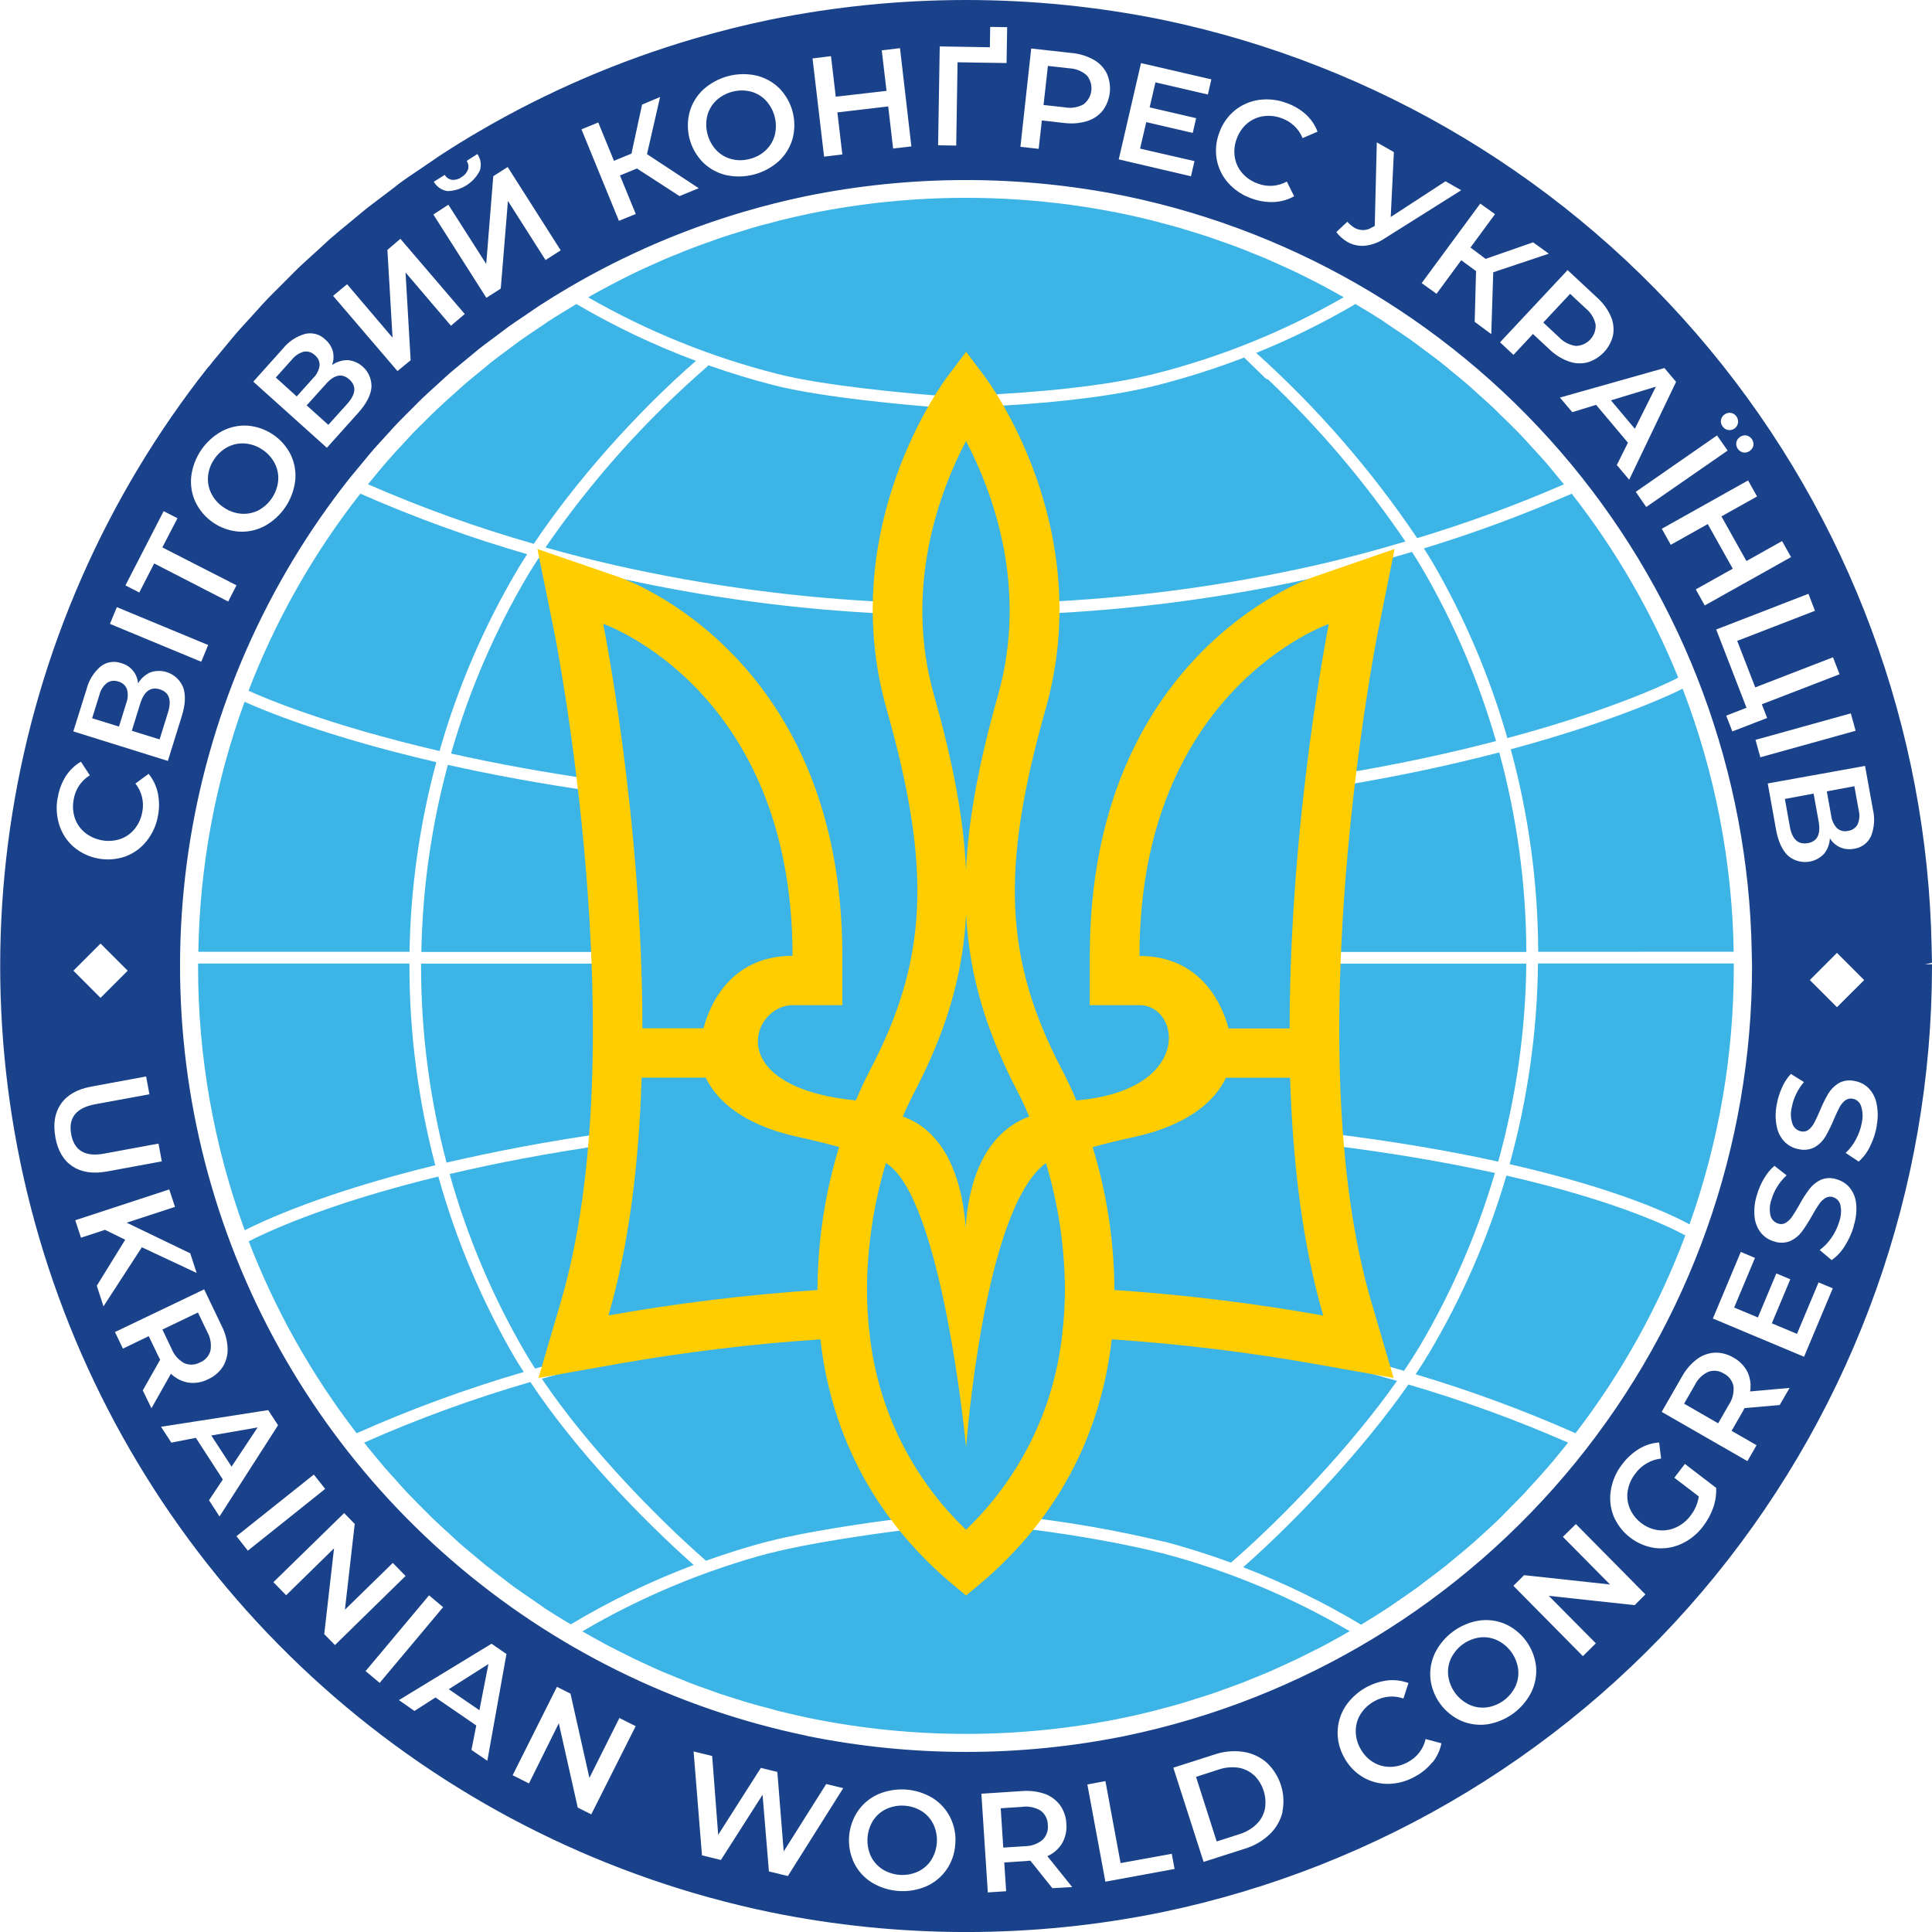 <svg width="130" height="130" viewBox="0 0 130 130" fill="none" xmlns="http://www.w3.org/2000/svg">
<g clip-path="url(#clip0_480_16)">
<path d="M103.503 64.044C103.486 59.441 102.865 54.86 101.656 50.419C108.97 48.447 112.866 46.531 113.22 46.342C115.398 51.993 116.561 57.984 116.655 64.039L103.503 64.044ZM93.057 21.6C93.258 21.733 93.454 21.873 93.656 22.008C94.119 22.316 94.583 22.625 95.037 22.948C95.276 23.119 95.508 23.302 95.745 23.478C96.147 23.776 96.552 24.072 96.945 24.38C97.2 24.581 97.454 24.793 97.696 24.999C98.061 25.295 98.428 25.59 98.782 25.899C99.037 26.123 99.291 26.357 99.546 26.587C99.88 26.89 100.219 27.188 100.545 27.499C100.8 27.753 101.054 28.008 101.309 28.248C101.623 28.556 101.936 28.864 102.242 29.18C102.496 29.435 102.739 29.718 102.986 29.985C103.279 30.304 103.574 30.62 103.86 30.946C104.114 31.224 104.339 31.511 104.576 31.794C104.812 32.077 105.016 32.319 105.233 32.589C102.015 33.989 98.718 35.198 95.358 36.21C92.273 31.627 88.635 27.441 84.527 23.748C86.829 22.816 89.06 21.717 91.202 20.459C91.839 20.828 92.458 21.208 93.067 21.6H93.057ZM101.426 49.662C100.25 45.547 98.57 41.594 96.425 37.891C96.239 37.57 96.017 37.231 95.808 36.9C99.195 35.871 102.517 34.641 105.758 33.218C108.711 36.995 111.125 41.164 112.93 45.606C112.921 45.607 112.913 45.607 112.904 45.606C112.851 45.652 108.983 47.644 101.437 49.662H101.426ZM16.449 47.219C17.598 47.741 21.886 49.555 29.359 51.282C28.236 55.446 27.63 59.733 27.555 64.044H13.346C13.437 58.301 14.49 52.614 16.459 47.219H16.449ZM16.722 46.48C18.557 41.71 21.093 37.239 24.245 33.216C27.893 34.823 31.644 36.185 35.474 37.292C35.275 37.606 35.061 37.927 34.88 38.23C32.589 42.085 30.806 46.221 29.575 50.533C21.995 48.773 17.736 46.941 16.732 46.48H16.722ZM24.757 32.589C24.971 32.334 25.188 32.067 25.404 31.807C25.621 31.547 25.886 31.226 26.133 30.946C26.416 30.62 26.712 30.304 27.005 29.988C27.259 29.718 27.496 29.445 27.748 29.183C28.054 28.864 28.37 28.556 28.684 28.248C28.938 27.993 29.193 27.738 29.448 27.501C29.777 27.19 30.113 26.89 30.449 26.589C30.704 26.357 30.959 26.123 31.214 25.899C31.565 25.595 31.924 25.305 32.284 25.012C32.538 24.803 32.793 24.586 33.048 24.38C33.428 24.082 33.812 23.797 34.207 23.506C34.462 23.32 34.702 23.129 34.956 22.948C35.387 22.637 35.83 22.344 36.273 22.049C36.495 21.901 36.709 21.746 36.933 21.6C37.54 21.206 38.159 20.836 38.786 20.459C41.351 21.964 44.042 23.243 46.829 24.281C42.768 27.814 38.676 32.459 35.917 36.594C32.116 35.508 28.391 34.17 24.768 32.589H24.757ZM13.33 64.832H27.55C27.55 64.888 27.55 64.944 27.55 65C27.551 69.525 28.136 74.031 29.29 78.407C21.759 80.246 17.641 82.18 16.467 82.781C14.382 77.085 13.319 71.066 13.328 65C13.325 64.944 13.33 64.888 13.33 64.832ZM36.561 108.145C36.352 108.007 36.149 107.857 35.942 107.717C35.489 107.408 35.035 107.103 34.594 106.782C34.34 106.601 34.11 106.41 33.866 106.226C33.476 105.931 33.081 105.638 32.699 105.332C32.444 105.123 32.189 104.904 31.935 104.692C31.581 104.397 31.221 104.104 30.877 103.801C30.622 103.569 30.368 103.329 30.113 103.092C29.784 102.792 29.453 102.496 29.134 102.188C28.88 101.933 28.625 101.678 28.37 101.424C28.064 101.118 27.759 100.812 27.461 100.499C27.206 100.229 26.951 99.951 26.714 99.676C26.429 99.36 26.141 99.049 25.863 98.725C25.585 98.402 25.379 98.145 25.14 97.854C24.9 97.564 24.712 97.345 24.503 97.069C28.135 95.46 31.872 94.098 35.688 92.993C38.697 97.538 43.155 102.183 46.676 105.304C43.805 106.385 41.037 107.723 38.406 109.301C37.782 108.935 37.168 108.552 36.551 108.152L36.561 108.145ZM29.496 79.166C30.685 83.435 32.415 87.534 34.643 91.365C34.826 91.678 35.043 91.999 35.244 92.318C31.407 93.436 27.649 94.814 23.998 96.44C20.969 92.508 18.523 88.159 16.737 83.528C17.718 83.016 21.794 81.044 29.496 79.166ZM54.506 115.615C53.818 115.472 53.135 115.314 52.455 115.146C52.22 115.088 51.989 115.019 51.754 114.955C51.311 114.838 50.867 114.723 50.429 114.596C50.151 114.514 49.879 114.42 49.601 114.341C49.209 114.219 48.816 114.086 48.427 113.967C48.139 113.867 47.851 113.76 47.563 113.656C47.194 113.523 46.824 113.401 46.457 113.253C46.162 113.138 45.869 113.016 45.576 112.896C45.221 112.751 44.865 112.611 44.513 112.458C44.218 112.328 43.925 112.203 43.629 112.058C43.285 111.903 42.944 111.747 42.61 111.584C42.314 111.442 42.021 111.291 41.728 111.144C41.395 110.975 41.061 110.807 40.73 110.634C40.439 110.479 40.151 110.318 39.863 110.155C39.637 110.03 39.41 109.9 39.186 109.77C43.131 107.453 47.371 105.682 51.792 104.504C51.827 104.504 51.861 104.499 51.894 104.489C54.225 103.875 58.73 103.202 61.184 102.919C61.235 102.912 61.285 102.895 61.33 102.869C61.374 102.843 61.414 102.808 61.445 102.767C61.476 102.725 61.499 102.678 61.512 102.627C61.525 102.577 61.527 102.525 61.52 102.473C61.507 102.37 61.454 102.275 61.372 102.21C61.29 102.145 61.186 102.115 61.082 102.127C58.605 102.412 54.052 103.092 51.775 103.704C51.741 103.704 51.707 103.709 51.675 103.719C50.258 104.091 48.873 104.532 47.492 105.021C47.484 105.007 47.474 104.995 47.464 104.983C44.151 102.078 39.53 97.34 36.457 92.771C38.019 92.33 39.598 91.918 41.206 91.551C41.297 91.518 41.373 91.453 41.419 91.368C41.466 91.284 41.479 91.185 41.458 91.091C41.436 90.996 41.38 90.913 41.302 90.857C41.223 90.801 41.126 90.776 41.03 90.787C39.328 91.176 37.657 91.617 36.006 92.088C35.767 91.714 35.535 91.342 35.318 90.972C33.13 87.211 31.429 83.188 30.256 78.998C33.338 78.269 36.967 77.566 41.181 76.975C41.284 76.96 41.377 76.904 41.44 76.821C41.503 76.737 41.531 76.632 41.517 76.529C41.5 76.426 41.444 76.334 41.361 76.272C41.278 76.209 41.174 76.181 41.071 76.192C36.824 76.791 33.173 77.502 30.047 78.231C28.909 73.915 28.333 69.471 28.332 65.008C28.332 64.952 28.332 64.895 28.332 64.84H41.479V64.052H28.352C28.428 59.8 29.027 55.572 30.136 51.466C33.084 52.126 36.487 52.765 40.376 53.308H40.432C40.526 53.308 40.618 53.273 40.69 53.211C40.761 53.149 40.808 53.063 40.821 52.969C40.829 52.918 40.826 52.866 40.813 52.816C40.8 52.765 40.778 52.718 40.746 52.677C40.715 52.636 40.676 52.601 40.631 52.575C40.586 52.549 40.536 52.532 40.485 52.526C36.638 51.988 33.27 51.356 30.35 50.704C31.563 46.473 33.315 42.415 35.563 38.63C35.777 38.271 36.024 37.899 36.263 37.527C37.912 37.993 39.575 38.429 41.278 38.813C47.406 40.196 53.646 41.03 59.922 41.308C59.974 41.312 60.027 41.305 60.076 41.288C60.125 41.27 60.171 41.243 60.209 41.208C60.248 41.173 60.278 41.13 60.3 41.082C60.321 41.035 60.332 40.983 60.333 40.931C60.335 40.879 60.327 40.828 60.31 40.779C60.292 40.731 60.265 40.686 60.23 40.648C60.196 40.61 60.154 40.579 60.107 40.557C60.06 40.535 60.01 40.523 59.958 40.52C53.728 40.245 47.535 39.417 41.451 38.047C39.846 37.682 38.266 37.282 36.704 36.836C39.805 32.339 43.461 28.25 47.586 24.668C47.614 24.641 47.638 24.61 47.657 24.576C49.112 25.086 50.59 25.544 52.09 25.924C55.148 26.711 60.934 27.264 63.866 27.468H63.895C63.994 27.464 64.088 27.422 64.159 27.352C64.229 27.281 64.27 27.186 64.273 27.086C64.276 26.987 64.242 26.889 64.176 26.814C64.111 26.739 64.019 26.691 63.92 26.681C61.015 26.48 55.296 25.934 52.284 25.152C47.834 24.022 43.558 22.291 39.575 20.006C39.795 19.881 40.011 19.751 40.23 19.639C40.511 19.488 40.788 19.333 41.069 19.188C41.395 19.017 41.726 18.851 42.057 18.678C42.337 18.538 42.62 18.398 42.903 18.263C43.242 18.102 43.583 17.949 43.922 17.799C44.205 17.672 44.485 17.544 44.768 17.422C45.117 17.274 45.474 17.134 45.828 16.991C46.106 16.879 46.381 16.765 46.661 16.66C47.03 16.52 47.4 16.39 47.772 16.26C48.042 16.163 48.312 16.061 48.585 15.97C48.974 15.84 49.369 15.715 49.764 15.6C50.019 15.519 50.274 15.435 50.529 15.358C50.969 15.231 51.413 15.103 51.856 14.999C52.073 14.943 52.287 14.879 52.503 14.826C53.166 14.66 53.833 14.51 54.503 14.37C61.428 12.958 68.567 12.958 75.492 14.37C76.162 14.507 76.83 14.66 77.49 14.826C77.704 14.879 77.915 14.94 78.127 14.996C78.575 15.114 79.021 15.228 79.464 15.358C79.719 15.432 79.974 15.516 80.228 15.595C80.626 15.717 81.023 15.837 81.416 15.97C81.686 16.061 81.951 16.158 82.218 16.255C82.593 16.387 82.967 16.51 83.339 16.658C83.615 16.762 83.887 16.877 84.16 16.986C84.519 17.129 84.878 17.272 85.233 17.422C85.51 17.542 85.788 17.677 86.063 17.794C86.409 17.947 86.754 18.1 87.095 18.263C87.375 18.395 87.653 18.535 87.931 18.673C88.264 18.838 88.596 19.004 88.927 19.183C89.207 19.33 89.485 19.483 89.763 19.636C89.982 19.756 90.198 19.875 90.415 20C86.437 22.289 82.163 24.021 77.714 25.147C75.166 25.797 71.64 26.258 67.199 26.52C67.095 26.527 66.997 26.575 66.928 26.653C66.859 26.731 66.823 26.834 66.829 26.938C66.831 26.991 66.843 27.042 66.865 27.09C66.887 27.137 66.918 27.18 66.958 27.214C66.997 27.249 67.043 27.275 67.093 27.291C67.143 27.307 67.195 27.313 67.247 27.308C71.737 27.053 75.324 26.571 77.91 25.909C79.882 25.406 81.823 24.786 83.722 24.054C83.722 24.054 83.737 24.079 83.747 24.09L85.125 25.43C85.181 25.484 85.252 25.52 85.329 25.534C88.789 28.828 91.886 32.483 94.568 36.436C92.593 37.02 90.593 37.568 88.547 38.031C82.344 39.433 76.027 40.27 69.673 40.531C69.568 40.533 69.469 40.576 69.396 40.652C69.323 40.727 69.284 40.828 69.286 40.933C69.288 41.038 69.331 41.138 69.407 41.21C69.482 41.283 69.584 41.322 69.688 41.321H69.706C76.107 41.06 82.471 40.22 88.72 38.811C90.858 38.327 92.947 37.754 95.008 37.137C95.263 37.527 95.503 37.917 95.722 38.291C97.84 41.931 99.5 45.819 100.665 49.866C97.661 50.648 94.124 51.433 90.025 52.103C89.921 52.111 89.825 52.161 89.758 52.24C89.69 52.319 89.657 52.422 89.666 52.526C89.674 52.63 89.723 52.726 89.803 52.793C89.882 52.86 89.985 52.894 90.089 52.885C90.11 52.888 90.131 52.888 90.152 52.885C94.282 52.21 97.849 51.42 100.881 50.628C102.075 55.003 102.688 59.517 102.705 64.052H88.782V64.84H102.703C102.653 69.344 102.018 73.822 100.812 78.162C97.707 77.479 93.977 76.822 89.543 76.274C89.44 76.264 89.337 76.295 89.255 76.359C89.173 76.422 89.118 76.515 89.103 76.618C89.09 76.722 89.12 76.826 89.184 76.908C89.249 76.99 89.343 77.043 89.447 77.056C93.819 77.596 97.51 78.251 100.588 78.926C99.384 83.03 97.672 86.967 95.493 90.646C95.184 91.156 94.838 91.699 94.473 92.241C92.667 91.716 90.84 91.222 88.978 90.797C88.882 90.787 88.786 90.813 88.708 90.869C88.63 90.926 88.575 91.008 88.554 91.102C88.532 91.196 88.546 91.295 88.592 91.379C88.638 91.464 88.714 91.528 88.805 91.561C90.565 91.964 92.293 92.425 94.002 92.916C90.945 97.266 86.343 102.109 82.83 105.146C81.357 104.611 79.859 104.127 78.335 103.732H78.3C75.086 102.963 71.827 102.395 68.542 102.033C68.438 102.023 68.334 102.054 68.253 102.12C68.172 102.185 68.12 102.28 68.109 102.384C68.103 102.436 68.108 102.487 68.123 102.537C68.138 102.586 68.162 102.632 68.195 102.672C68.228 102.712 68.268 102.746 68.313 102.77C68.359 102.794 68.409 102.81 68.46 102.815C71.044 103.069 75.543 103.819 78.127 104.499C78.138 104.501 78.15 104.501 78.162 104.499C82.601 105.669 86.859 107.439 90.82 109.76C90.596 109.893 90.369 110.015 90.142 110.145C89.854 110.308 89.566 110.468 89.273 110.624C88.98 110.779 88.608 110.97 88.275 111.133C87.982 111.281 87.691 111.431 87.396 111.574C87.057 111.737 86.713 111.893 86.376 112.048C86.083 112.183 85.79 112.318 85.495 112.448C85.141 112.601 84.784 112.744 84.427 112.889C84.134 113.006 83.844 113.128 83.551 113.243C83.181 113.383 82.807 113.516 82.435 113.648C82.15 113.75 81.867 113.86 81.579 113.956C81.184 114.089 80.784 114.211 80.384 114.336C80.116 114.42 79.849 114.509 79.579 114.591C79.13 114.723 78.68 114.846 78.231 114.958C78.002 115.019 77.778 115.085 77.548 115.144C76.868 115.312 76.183 115.47 75.495 115.612C68.569 117.022 61.431 117.023 54.506 115.615ZM104.158 98.718C103.87 99.049 103.574 99.373 103.281 99.699C103.026 99.954 102.802 100.234 102.555 100.496C102.252 100.817 101.939 101.128 101.625 101.441C101.37 101.696 101.133 101.951 100.879 102.206C100.555 102.519 100.219 102.822 99.885 103.128C99.63 103.36 99.375 103.594 99.121 103.821C98.772 104.129 98.41 104.425 98.05 104.723C97.796 104.932 97.541 105.149 97.286 105.355C96.901 105.661 96.507 105.956 96.112 106.252C95.857 106.435 95.635 106.624 95.391 106.802C94.95 107.123 94.499 107.429 94.048 107.737C93.839 107.877 93.635 108.028 93.424 108.168C92.82 108.565 92.206 108.947 91.584 109.322C89.056 107.805 86.4 106.511 83.648 105.454C87.215 102.326 91.755 97.487 94.769 93.161C98.431 94.233 102.021 95.54 105.516 97.072C105.297 97.347 105.075 97.615 104.853 97.885C104.632 98.155 104.395 98.443 104.158 98.718ZM101.355 79.1C109.016 80.853 112.642 82.71 113.401 83.13C111.61 87.907 109.12 92.391 106.012 96.438C102.514 94.888 98.921 93.563 95.253 92.473C95.579 91.987 95.887 91.505 96.165 91.039C98.391 87.29 100.138 83.278 101.365 79.094L101.355 79.1ZM113.676 82.381C112.657 81.823 109.032 80.032 101.579 78.333C102.798 73.933 103.439 69.394 103.488 64.829H116.662C116.662 64.885 116.662 64.941 116.662 64.997C116.675 70.918 115.669 76.797 113.687 82.376L113.676 82.381Z" fill="#3CB4E5"/>
<path d="M92.695 42.628L93.839 36.943L88.325 38.844C87.711 39.056 73.329 44.243 73.329 64.322V67.635H76.672C79.449 67.635 80.312 73.377 72.424 74.045C72.106 73.28 71.777 72.593 71.449 71.966C67.591 64.577 67.308 58.462 70.358 47.708C73.826 35.478 66.519 25.669 66.208 25.264L65.013 23.68V23.644V23.662L65 23.644V23.68L63.805 25.264C63.494 25.669 56.187 35.456 59.655 47.708C62.712 58.46 62.422 64.587 58.564 71.966C58.236 72.593 57.907 73.288 57.588 74.045C48.556 73.148 50.567 67.635 53.341 67.635H56.679V64.322C56.679 44.248 42.296 39.061 41.685 38.844L36.161 36.943L37.315 42.628C37.369 42.9 42.796 70.356 37.741 87.579L36.233 92.72L41.537 91.778C46.059 90.98 50.62 90.427 55.201 90.121C55.866 95.908 58.383 101.877 64.254 106.738L64.998 107.352V107.373H65.01V107.352L65.754 106.738C71.614 101.877 74.142 95.908 74.807 90.121C79.389 90.427 83.951 90.98 88.473 91.778L93.775 92.72L92.267 87.579C87.215 70.356 92.641 42.9 92.695 42.628ZM53.328 64.315C49.489 64.315 47.891 67.117 47.336 69.191H43.226C43.226 55.076 40.587 41.975 40.587 41.975C40.587 41.975 53.328 46.37 53.328 64.315ZM55.005 86.802C50.289 87.114 45.594 87.685 40.941 88.511C42.365 83.65 43.002 78.065 43.173 72.511H47.489C48.187 73.989 49.917 75.67 53.657 76.493C54.634 76.706 55.568 76.934 56.46 77.179C55.507 80.298 55.017 83.54 55.005 86.802ZM65 29.677C66.753 33.017 69.222 39.486 67.148 46.801C65.874 51.298 65.161 55.094 65 58.544C64.842 55.094 64.129 51.298 62.852 46.801C60.781 39.491 63.247 33.017 65 29.677ZM61.52 73.5C63.632 69.461 64.781 65.711 65.008 61.55C65.237 65.711 66.383 69.461 68.496 73.5C68.75 73.991 69.005 74.537 69.26 75.128C64.185 77.016 65 84.748 65 84.748C65 84.748 65.639 76.85 60.743 75.128C61.01 74.537 61.265 73.991 61.52 73.5ZM71.456 89.938C70.883 94.889 68.6 99.485 65 102.932C61.398 99.486 59.111 94.89 58.534 89.938C58.398 88.839 58.333 87.733 58.337 86.626C58.367 83.792 58.796 80.976 59.611 78.261C63.413 80.555 65.008 97.388 65.008 97.388C65.008 97.388 66.169 81.309 70.381 78.261C71.196 80.976 71.625 83.792 71.655 86.626C71.659 87.733 71.593 88.839 71.456 89.938ZM74.987 86.812C74.972 83.55 74.479 80.308 73.522 77.189C74.419 76.934 75.359 76.715 76.325 76.503C80.065 75.68 81.795 73.999 82.491 72.521H86.807C86.98 78.086 87.615 83.66 89.039 88.522C84.393 87.693 79.706 87.118 74.998 86.802L74.987 86.812ZM86.766 69.201H82.667C82.114 67.135 80.516 64.325 76.674 64.325C76.674 46.381 89.413 41.986 89.413 41.986C89.413 41.986 86.779 55.076 86.776 69.191L86.766 69.201Z" fill="#FFCD00"/>
<path d="M70.024 121.834C69.649 121.609 69.209 121.519 68.775 121.58L67.336 121.674L67.507 124.321L68.949 124.227C69.387 124.229 69.812 124.079 70.151 123.801C70.285 123.67 70.386 123.51 70.447 123.333C70.508 123.156 70.527 122.968 70.503 122.782C70.502 122.598 70.458 122.416 70.375 122.252C70.292 122.087 70.172 121.944 70.024 121.834Z" fill="#1A428A"/>
<path d="M12.393 91.722C12.562 91.796 12.747 91.83 12.932 91.822C13.117 91.813 13.298 91.762 13.46 91.673C13.632 91.604 13.785 91.496 13.907 91.357C14.029 91.218 14.117 91.052 14.164 90.873C14.237 90.443 14.16 90 13.944 89.62L13.32 88.315L10.928 89.462L11.549 90.764C11.711 91.171 12.009 91.509 12.393 91.722Z" fill="#1A428A"/>
<path d="M7.965 45.861C7.84 45.814 7.705 45.797 7.572 45.812C7.439 45.828 7.312 45.875 7.201 45.95C6.947 46.153 6.767 46.434 6.691 46.75L6.199 48.33L8.006 48.89L8.497 47.31C8.613 47.01 8.628 46.68 8.541 46.37C8.493 46.245 8.416 46.133 8.315 46.045C8.215 45.956 8.095 45.893 7.965 45.861Z" fill="#1A428A"/>
<path d="M84.376 119.452C84.082 119.181 83.714 119.004 83.318 118.942C82.877 118.881 82.428 118.924 82.006 119.067L80.478 119.562L81.869 123.908L83.397 123.416C83.825 123.289 84.216 123.062 84.539 122.754C84.826 122.479 85.025 122.124 85.109 121.735C85.184 121.322 85.156 120.897 85.028 120.497C84.9 120.097 84.676 119.735 84.376 119.442V119.452Z" fill="#1A428A"/>
<path d="M10.749 46.383C10.133 46.193 9.695 46.515 9.435 47.349L8.869 49.173L10.739 49.754L11.305 47.937C11.565 47.096 11.38 46.578 10.749 46.383Z" fill="#1A428A"/>
<path d="M111.421 26.018L108.395 26.938L110.005 28.852L111.421 26.018Z" fill="#1A428A"/>
<path d="M48.207 10.115C48.485 10.403 48.838 10.608 49.226 10.708C49.632 10.811 50.058 10.805 50.462 10.691C50.868 10.591 51.241 10.385 51.542 10.094C51.832 9.817 52.038 9.464 52.138 9.075C52.235 8.667 52.229 8.241 52.122 7.835C52.014 7.429 51.808 7.056 51.522 6.749C51.243 6.461 50.89 6.256 50.502 6.155C50.096 6.06 49.672 6.066 49.268 6.173C48.864 6.28 48.492 6.485 48.186 6.769C47.897 7.047 47.69 7.4 47.59 7.789C47.493 8.197 47.499 8.623 47.606 9.029C47.714 9.435 47.92 9.808 48.207 10.115Z" fill="#1A428A"/>
<path d="M62.044 121.883C61.69 121.661 61.287 121.53 60.87 121.5C60.454 121.471 60.036 121.544 59.654 121.715C59.292 121.882 58.982 122.147 58.76 122.479C58.536 122.834 58.403 123.239 58.374 123.657C58.344 124.076 58.418 124.496 58.589 124.879C58.76 125.243 59.029 125.553 59.367 125.773C59.721 125.995 60.124 126.126 60.54 126.156C60.957 126.185 61.375 126.111 61.756 125.941C62.119 125.774 62.428 125.51 62.648 125.177C62.874 124.823 63.008 124.418 63.038 123.999C63.068 123.58 62.992 123.16 62.819 122.777C62.649 122.413 62.38 122.103 62.044 121.883Z" fill="#1A428A"/>
<path d="M32.258 115.077L32.866 111.969L30.196 113.663L32.258 115.077Z" fill="#1A428A"/>
<path d="M106.03 23.277C106.213 23.274 106.393 23.235 106.561 23.161C106.728 23.087 106.879 22.98 107.004 22.846C107.129 22.712 107.225 22.555 107.288 22.383C107.35 22.21 107.377 22.028 107.367 21.845C107.277 21.417 107.043 21.034 106.705 20.757L105.65 19.771L103.844 21.702L104.899 22.688C105.198 23.007 105.597 23.215 106.03 23.277Z" fill="#1A428A"/>
<path d="M121.649 56.732C122.286 56.62 122.525 56.131 122.372 55.27L122.033 53.4L120.1 53.759L120.436 55.629C120.591 56.48 120.994 56.849 121.649 56.732Z" fill="#1A428A"/>
<path d="M116.005 92.43C115.85 92.329 115.674 92.265 115.491 92.243C115.307 92.221 115.121 92.243 114.948 92.305C114.551 92.489 114.231 92.804 114.04 93.197L113.319 94.45L115.612 95.773L116.331 94.519C116.576 94.156 116.686 93.719 116.642 93.283C116.608 93.102 116.533 92.931 116.422 92.783C116.312 92.635 116.169 92.514 116.005 92.43Z" fill="#1A428A"/>
<path d="M23.366 27.172C23.95 26.52 23.997 25.974 23.506 25.534C23.015 25.094 22.483 25.204 21.909 25.863L20.635 27.277L22.092 28.587L23.366 27.172Z" fill="#1A428A"/>
<path d="M129.998 64.88L129.526 64.893L129.998 64.781L129.977 63.81C129.713 49.067 124.444 34.852 115.035 23.498C105.627 12.144 92.638 4.326 78.201 1.327C69.489 -0.442 60.511 -0.442 51.8 1.327C50.096 1.682 48.381 2.11 46.705 2.601C41.658 4.082 36.811 6.17 32.269 8.82C31.387 9.33 30.513 9.875 29.67 10.423C29.453 10.563 29.242 10.711 29.028 10.859L28.281 11.368C27.904 11.623 27.517 11.878 27.158 12.133C26.931 12.296 26.709 12.464 26.49 12.642L25.726 13.223C25.395 13.478 25.066 13.715 24.74 13.97C24.51 14.15 24.286 14.342 24.059 14.53L23.28 15.175C22.987 15.414 22.694 15.654 22.409 15.903C22.154 16.112 21.932 16.329 21.698 16.546L20.961 17.216C20.706 17.455 20.426 17.695 20.166 17.944C19.907 18.194 19.677 18.426 19.435 18.67L18.724 19.384C18.487 19.616 18.25 19.85 18.021 20.09C17.792 20.329 17.512 20.63 17.277 20.902L16.638 21.605C16.413 21.848 16.189 22.092 15.973 22.342C15.756 22.591 15.501 22.9 15.27 23.18L14.638 23.944C14.436 24.184 14.235 24.423 14.1 24.607L13.983 24.732C7.121 33.431 2.596 43.74 0.837 54.681C-0.922 65.621 0.144 76.828 3.934 87.24C7.724 97.653 14.112 106.924 22.491 114.173C30.871 121.423 40.964 126.412 51.813 128.665C60.522 130.448 69.502 130.448 78.211 128.665C92.845 125.62 105.984 117.627 115.417 106.031C124.849 94.434 129.999 79.943 130 64.995L129.998 64.88ZM126.023 54.465C126.167 55.064 126.122 55.693 125.896 56.266C125.793 56.491 125.635 56.686 125.437 56.833C125.239 56.98 125.007 57.075 124.762 57.109C124.449 57.173 124.125 57.142 123.83 57.02C123.539 56.892 123.294 56.678 123.129 56.406C123.112 56.794 122.97 57.166 122.724 57.466C122.413 57.788 121.99 57.98 121.543 58.001C121.095 58.022 120.656 57.872 120.316 57.581C119.922 57.214 119.652 56.628 119.506 55.823L118.948 52.717L125.496 51.537L126.023 54.465ZM125.435 65.948L123.605 67.772L121.779 65.945L123.605 64.118L125.435 65.948ZM124.861 49.173L118.449 50.956L118.125 49.784L124.538 48.001L124.861 49.173ZM122.125 41.099L116.894 43.124L118.107 46.253L123.338 44.228L123.781 45.371L118.55 47.389L118.907 48.312L116.566 49.216L116.153 48.154L117.519 47.624L115.48 42.358L121.687 39.955L122.125 41.099ZM117.513 37.751L119.911 36.408L120.515 37.486L114.708 40.74L114.105 39.659L116.594 38.266L114.912 35.264L112.423 36.658L111.819 35.58L117.626 32.327L118.229 33.407L115.832 34.747L117.513 37.751ZM117.513 29.302C117.662 29.334 117.793 29.422 117.88 29.547C117.967 29.671 118.004 29.824 117.982 29.975C117.967 30.051 117.936 30.123 117.892 30.187C117.849 30.25 117.793 30.305 117.728 30.347C117.666 30.391 117.597 30.423 117.523 30.44C117.45 30.457 117.374 30.459 117.299 30.446C117.151 30.415 117.019 30.328 116.933 30.203C116.846 30.078 116.81 29.924 116.833 29.774C116.846 29.7 116.874 29.629 116.916 29.566C116.958 29.504 117.012 29.45 117.075 29.409C117.138 29.361 117.209 29.327 117.285 29.308C117.362 29.289 117.441 29.287 117.519 29.3L117.513 29.302ZM116.043 27.888C116.105 27.842 116.175 27.809 116.25 27.791C116.325 27.773 116.403 27.771 116.479 27.784C116.628 27.815 116.759 27.901 116.846 28.026C116.932 28.151 116.968 28.304 116.945 28.454C116.928 28.568 116.876 28.675 116.797 28.759C116.718 28.843 116.615 28.902 116.502 28.927C116.389 28.952 116.271 28.942 116.163 28.898C116.056 28.855 115.965 28.78 115.901 28.683C115.856 28.622 115.824 28.553 115.807 28.479C115.79 28.406 115.789 28.33 115.802 28.255C115.815 28.181 115.843 28.11 115.885 28.047C115.927 27.984 115.98 27.93 116.043 27.888ZM116.25 30.317L110.772 34.115L110.066 33.096L115.534 29.3L116.25 30.317ZM111.995 24.765L112.78 25.695L109.625 32.278L108.792 31.29L109.541 29.789L107.399 27.241L105.796 27.733L104.963 26.752L111.995 24.765ZM107.475 20.034C107.861 20.377 108.169 20.798 108.38 21.269C108.559 21.668 108.615 22.112 108.54 22.543C108.442 22.976 108.231 23.374 107.927 23.698C107.624 24.022 107.24 24.259 106.815 24.385C106.393 24.49 105.949 24.465 105.541 24.314C105.056 24.135 104.614 23.855 104.244 23.493L103.149 22.474L101.837 23.878L100.935 23.032L105.48 18.174L107.475 20.034ZM100.596 14.41L98.945 16.655L99.964 17.419L103.159 16.306L104.216 17.07L100.476 18.321L100.344 22.482L99.228 21.656L99.32 18.242L98.323 17.509L96.662 19.768L95.661 19.05L99.602 13.7L100.596 14.41ZM90.659 14.92C90.806 15.087 90.978 15.231 91.169 15.345C91.35 15.442 91.553 15.488 91.758 15.479C91.963 15.47 92.162 15.407 92.333 15.294L92.504 15.205L92.642 9.58L93.791 10.232L93.579 14.601L97.266 12.199L98.323 12.8L93.156 16.051C92.763 16.317 92.311 16.483 91.839 16.535C91.432 16.571 91.023 16.482 90.667 16.28C90.375 16.112 90.12 15.885 89.918 15.616L90.659 14.92ZM82.04 8.938C82.241 8.353 82.599 7.835 83.075 7.44C83.539 7.059 84.098 6.812 84.692 6.726C85.32 6.635 85.961 6.704 86.555 6.927C87.037 7.093 87.482 7.352 87.862 7.692C88.214 8.013 88.485 8.413 88.654 8.859L87.648 9.294C87.523 8.984 87.333 8.704 87.09 8.473C86.847 8.242 86.558 8.066 86.242 7.957C85.841 7.804 85.409 7.758 84.986 7.822C84.588 7.884 84.215 8.055 83.908 8.316C83.589 8.594 83.349 8.95 83.212 9.35C83.061 9.745 83.018 10.172 83.087 10.589C83.154 10.986 83.331 11.356 83.597 11.659C83.881 11.979 84.244 12.219 84.649 12.357C84.963 12.476 85.299 12.525 85.634 12.501C85.969 12.476 86.294 12.38 86.588 12.217L87.08 13.205C86.663 13.439 86.198 13.571 85.722 13.593C85.209 13.615 84.697 13.533 84.216 13.353C83.616 13.146 83.079 12.79 82.654 12.319C82.252 11.874 81.982 11.326 81.872 10.736C81.763 10.132 81.822 9.509 82.043 8.935L82.04 8.938ZM76.776 4.245L81.51 5.34L81.276 6.359L77.747 5.541L77.357 7.226L80.486 7.952L80.257 8.943L77.128 8.217L76.713 10L80.374 10.841L80.139 11.86L75.278 10.724L76.776 4.245ZM69.388 3.264L72.121 3.567C72.636 3.612 73.135 3.766 73.587 4.018C73.968 4.228 74.277 4.549 74.473 4.938C74.654 5.343 74.724 5.789 74.675 6.23C74.626 6.671 74.461 7.091 74.195 7.447C73.918 7.786 73.545 8.032 73.125 8.156C72.63 8.302 72.109 8.342 71.597 8.273L70.104 8.105L69.89 10.015L68.662 9.878L69.388 3.264ZM63.232 3.124L66.606 3.18L66.628 1.811L67.77 1.829L67.729 4.242L64.432 4.191L64.341 9.796L63.123 9.776L63.232 3.124ZM55.915 3.778L56.236 6.507L59.653 6.115L59.331 3.386L60.559 3.241L61.324 9.85L60.096 9.995L59.765 7.162L56.345 7.564L56.679 10.395L55.451 10.54L54.674 3.931L55.915 3.778ZM46.404 7.534C46.566 6.953 46.886 6.43 47.329 6.02C47.804 5.594 48.373 5.287 48.99 5.123C49.607 4.96 50.254 4.945 50.878 5.08C51.463 5.218 51.999 5.512 52.429 5.931C52.862 6.371 53.173 6.916 53.331 7.512C53.489 8.109 53.489 8.736 53.331 9.333C53.166 9.911 52.845 10.434 52.404 10.844C51.929 11.27 51.36 11.577 50.742 11.74C50.125 11.903 49.478 11.917 48.855 11.781C48.268 11.644 47.73 11.348 47.301 10.925C46.869 10.487 46.559 9.943 46.401 9.349C46.244 8.754 46.245 8.128 46.404 7.534ZM40.256 8.242L41.311 10.82L42.49 10.336L43.204 7.037L44.416 6.527L43.535 10.372L47.018 12.665L45.724 13.195L42.86 11.338L41.716 11.806L42.778 14.4L41.647 14.861L39.125 8.703L40.256 8.242ZM29.927 11.768C29.979 11.856 30.049 11.931 30.132 11.989C30.216 12.046 30.311 12.085 30.411 12.102C30.638 12.12 30.864 12.056 31.048 11.921C31.25 11.808 31.406 11.628 31.489 11.412C31.519 11.314 31.526 11.21 31.511 11.109C31.496 11.008 31.459 10.911 31.402 10.826L32.123 10.364C32.234 10.524 32.306 10.706 32.335 10.898C32.364 11.089 32.349 11.285 32.291 11.47C32.089 11.876 31.78 12.219 31.398 12.464C31.015 12.708 30.574 12.845 30.121 12.859C29.927 12.832 29.743 12.762 29.581 12.653C29.419 12.543 29.285 12.399 29.188 12.229L29.927 11.768ZM30.169 13.776L32.717 17.761L33.191 11.857L34.161 11.238L37.728 16.844L36.709 17.498L34.177 13.521L33.695 19.419L32.727 20.039L29.16 14.433L30.169 13.776ZM23.356 19.126L26.414 22.721L26.067 16.816L26.941 16.069L31.272 21.129L30.345 21.919L27.288 18.334L27.631 24.24L26.745 24.969L22.413 19.906L23.356 19.126ZM19.025 23.471C19.409 22.988 19.933 22.637 20.526 22.467C20.766 22.41 21.017 22.415 21.254 22.48C21.492 22.546 21.709 22.671 21.886 22.844C22.131 23.05 22.308 23.325 22.396 23.634C22.472 23.942 22.453 24.266 22.342 24.564C22.658 24.34 23.038 24.224 23.425 24.232C23.87 24.281 24.281 24.497 24.572 24.838C24.864 25.178 25.015 25.616 24.994 26.064C24.946 26.602 24.651 27.172 24.103 27.781L21.996 30.131L17.043 25.682L19.025 23.471ZM12.869 32.049C12.948 31.416 13.176 30.81 13.535 30.283C13.894 29.755 14.373 29.32 14.933 29.015C15.464 28.733 16.063 28.604 16.663 28.64C17.278 28.69 17.869 28.898 18.379 29.245C18.889 29.591 19.3 30.064 19.573 30.617C19.827 31.162 19.927 31.767 19.861 32.365C19.782 32.998 19.554 33.603 19.196 34.131C18.837 34.658 18.359 35.093 17.799 35.399C17.266 35.681 16.664 35.81 16.062 35.771C15.449 35.723 14.859 35.516 14.35 35.17C13.842 34.825 13.432 34.352 13.162 33.799C12.904 33.255 12.803 32.648 12.869 32.049ZM11.012 34.395L11.942 34.872L10.923 36.834L15.914 39.384L15.354 40.475L10.375 37.914L9.371 39.868L8.441 39.389L11.012 34.395ZM7.863 40.854L14.008 43.402L13.542 44.528L7.397 41.98L7.863 40.854ZM5.825 46.373C5.975 45.778 6.305 45.244 6.77 44.844C6.964 44.692 7.194 44.592 7.438 44.553C7.682 44.515 7.932 44.538 8.164 44.623C8.469 44.705 8.742 44.88 8.944 45.125C9.145 45.369 9.266 45.67 9.29 45.986C9.483 45.65 9.78 45.386 10.136 45.234C10.562 45.093 11.025 45.12 11.432 45.309C11.839 45.499 12.158 45.836 12.324 46.253C12.506 46.763 12.475 47.407 12.232 48.187L11.295 51.201L4.933 49.214L5.825 46.373ZM3.891 53.66C3.97 53.152 4.152 52.665 4.426 52.23C4.684 51.828 5.033 51.493 5.445 51.252L6.044 52.169C5.756 52.345 5.51 52.582 5.322 52.862C5.135 53.143 5.011 53.461 4.958 53.795C4.876 54.214 4.903 54.648 5.037 55.053C5.169 55.437 5.407 55.776 5.723 56.032C6.053 56.294 6.444 56.469 6.859 56.543C7.275 56.617 7.702 56.587 8.102 56.455C8.482 56.32 8.817 56.082 9.068 55.767C9.334 55.432 9.51 55.035 9.578 54.612C9.642 54.283 9.633 53.943 9.553 53.617C9.472 53.291 9.322 52.986 9.111 52.724L10.001 52.07C10.302 52.441 10.512 52.877 10.615 53.344C10.723 53.847 10.729 54.367 10.632 54.872C10.529 55.5 10.266 56.09 9.868 56.587C9.499 57.059 9.006 57.419 8.444 57.627C7.862 57.831 7.238 57.882 6.631 57.773C6.024 57.665 5.456 57.401 4.981 57.007C4.526 56.618 4.187 56.111 4 55.542C3.801 54.935 3.761 54.287 3.883 53.66H3.891ZM8.592 65.316L6.765 67.145L4.938 65.316L6.765 63.489L8.592 65.316ZM3.73 76.526C3.561 75.624 3.685 74.874 4.102 74.274C4.52 73.674 5.2 73.288 6.141 73.115L9.832 72.434L10.054 73.632L6.408 74.302C5.124 74.54 4.585 75.213 4.79 76.323C4.996 77.432 5.739 77.865 7.02 77.622L10.666 76.949L10.887 78.147L7.193 78.827C6.248 78.997 5.475 78.88 4.872 78.478C4.269 78.075 3.886 77.422 3.723 76.519L3.73 76.526ZM6.513 86.516L8.426 83.418L7.068 82.753L5.45 83.283L5.065 82.109L11.389 80.035L11.774 81.209L8.525 82.272L12.801 84.333L13.231 85.653L9.545 83.925L6.964 87.9L6.513 86.516ZM9.606 93.558L10.778 91.49C10.734 91.416 10.694 91.341 10.658 91.263L10.008 89.907L8.271 90.746L7.736 89.63L13.738 86.758L14.92 89.227C15.155 89.688 15.29 90.193 15.315 90.71C15.336 91.146 15.227 91.578 15.002 91.951C14.761 92.326 14.415 92.623 14.008 92.804C13.601 93.013 13.14 93.094 12.686 93.034C12.239 92.96 11.825 92.751 11.501 92.435L10.192 94.758L9.606 93.558ZM14.064 100.947L14.994 99.551L13.178 96.748L11.529 97.072L10.834 96.004L18.047 94.883L18.709 95.903L14.77 102.04L14.064 100.947ZM15.912 103.368L21.117 99.22L21.881 100.185L16.678 104.341L15.912 103.368ZM21.817 109.956L22.477 104.183L19.254 107.34L18.396 106.461L23.157 101.813L23.868 102.54L23.209 108.313L26.431 105.166L27.29 106.043L22.538 110.693L21.817 109.956ZM24.6 112.443L28.87 107.347L29.817 108.142L25.547 113.238L24.6 112.443ZM32.791 118.479L31.723 117.747L32.047 116.102L29.303 114.219L27.889 115.126L26.842 114.397L33.074 110.603L34.078 111.294L32.791 118.479ZM39.785 122.084L38.875 121.628L37.601 115.954L35.593 120.002L34.495 119.452L37.476 113.503L38.386 113.959L39.66 119.63L41.678 115.6L42.773 116.15L39.785 122.084ZM53.013 126.234L51.739 125.923L51.311 120.767L48.508 125.154L47.234 124.841L46.671 117.852L47.92 118.155L48.325 123.462L51.196 118.958L52.305 119.228L52.733 124.578L55.594 120.043L56.738 120.321L53.013 126.234ZM64.279 124.079C64.245 124.696 64.042 125.292 63.691 125.801C63.347 126.295 62.875 126.684 62.325 126.927C61.738 127.178 61.1 127.285 60.464 127.241C59.827 127.196 59.211 127.002 58.664 126.672C58.153 126.353 57.74 125.899 57.471 125.36C57.206 124.805 57.089 124.19 57.134 123.576C57.179 122.962 57.383 122.371 57.726 121.86C58.069 121.363 58.543 120.972 59.094 120.728C59.681 120.478 60.319 120.371 60.955 120.415C61.591 120.46 62.207 120.654 62.753 120.983C63.263 121.302 63.674 121.756 63.941 122.295C64.216 122.847 64.333 123.464 64.279 124.079ZM54.269 116.792C45.435 114.96 37.216 110.898 30.394 104.994C23.573 99.089 18.374 91.538 15.294 83.058C12.213 74.578 11.353 65.451 12.794 56.545C14.236 47.639 17.931 39.249 23.529 32.174C23.685 31.978 23.845 31.787 24.006 31.596L24.536 30.959C24.722 30.732 24.908 30.503 25.102 30.281C25.295 30.059 25.453 29.886 25.634 29.692L26.169 29.104C26.368 28.885 26.564 28.663 26.768 28.451C26.972 28.24 27.142 28.069 27.331 27.883L27.927 27.287C28.121 27.091 28.314 26.895 28.516 26.704C28.717 26.513 28.939 26.311 29.152 26.12L29.769 25.557C29.958 25.384 30.144 25.211 30.337 25.048C30.531 24.884 30.803 24.655 31.041 24.462L31.693 23.924C31.874 23.771 32.052 23.621 32.235 23.476C32.49 23.269 32.763 23.073 33.03 22.874L33.678 22.388C33.853 22.253 34.029 22.133 34.21 21.99C34.508 21.776 34.814 21.572 35.12 21.366L35.744 20.943C35.914 20.823 36.083 20.709 36.253 20.594C36.939 20.151 37.65 19.712 38.368 19.292C42.063 17.136 46.006 15.437 50.111 14.232C51.474 13.832 52.87 13.483 54.256 13.195C61.345 11.755 68.651 11.755 75.739 13.195C87.488 15.632 98.058 21.992 105.714 31.23C113.37 40.468 117.657 52.035 117.87 64.032L117.891 64.995C117.893 77.159 113.703 88.951 106.028 98.387C98.352 107.823 87.659 114.326 75.75 116.8C68.662 118.244 61.356 118.244 54.269 116.8V116.792ZM70.812 127.052L69.329 125.197C69.273 125.197 69.186 125.215 69.074 125.223L67.574 125.322L67.701 127.256L66.468 127.337L66.035 120.695L68.766 120.517C69.283 120.473 69.803 120.536 70.295 120.703C70.708 120.85 71.068 121.116 71.329 121.467C71.588 121.831 71.735 122.262 71.752 122.708C71.794 123.165 71.696 123.623 71.472 124.023C71.238 124.41 70.89 124.716 70.476 124.897L72.147 126.978L70.812 127.052ZM74.379 126.616L73.166 120.074L74.381 119.847L75.401 125.363L78.845 124.739L79.034 125.758L74.379 126.616ZM86.3 121.921C86.163 122.495 85.862 123.017 85.434 123.424C84.96 123.876 84.385 124.21 83.757 124.397L80.988 125.284L78.95 118.945L81.719 118.058C82.339 117.847 82.999 117.784 83.648 117.875C84.233 117.958 84.782 118.21 85.228 118.598C85.673 119.014 86.004 119.536 86.19 120.116C86.376 120.696 86.41 121.314 86.29 121.911L86.3 121.921ZM96.382 118.576C96.059 118.975 95.658 119.305 95.205 119.546C94.653 119.859 94.03 120.027 93.396 120.033C92.797 120.038 92.208 119.879 91.694 119.572C91.164 119.253 90.731 118.796 90.443 118.249C90.138 117.712 89.987 117.101 90.007 116.484C90.028 115.883 90.214 115.3 90.542 114.797C90.864 114.324 91.283 113.925 91.772 113.627C92.26 113.329 92.807 113.139 93.375 113.07C93.848 113.02 94.326 113.081 94.772 113.248L94.433 114.29C94.117 114.178 93.781 114.135 93.447 114.164C93.114 114.194 92.79 114.295 92.499 114.461C92.12 114.66 91.799 114.953 91.567 115.312C91.347 115.65 91.229 116.045 91.225 116.448C91.219 116.87 91.326 117.287 91.536 117.653C91.733 118.026 92.025 118.341 92.382 118.565C92.725 118.777 93.12 118.889 93.523 118.889C93.951 118.887 94.372 118.775 94.744 118.563C95.041 118.406 95.301 118.187 95.505 117.92C95.709 117.653 95.853 117.344 95.926 117.016L96.991 117.302C96.896 117.77 96.692 118.209 96.395 118.583L96.382 118.576ZM103.05 113.844C102.764 114.415 102.348 114.91 101.835 115.288C101.322 115.667 100.726 115.919 100.097 116.023C99.5 116.111 98.891 116.033 98.336 115.796C97.773 115.548 97.284 115.156 96.919 114.661C96.553 114.166 96.323 113.584 96.252 112.973C96.193 112.373 96.299 111.769 96.558 111.225C96.843 110.655 97.258 110.16 97.771 109.781C98.284 109.403 98.879 109.151 99.508 109.047C100.103 108.958 100.712 109.034 101.266 109.268C101.83 109.52 102.319 109.913 102.685 110.41C103.051 110.907 103.282 111.491 103.355 112.104C103.414 112.701 103.308 113.303 103.05 113.844ZM109.992 108.007L104.214 107.38L107.381 110.575L106.509 111.439L101.832 106.705L102.555 105.989L108.334 106.616L105.164 103.411L106.038 102.55L110.716 107.284L109.992 108.007ZM115.279 101.449C115.119 101.899 114.889 102.321 114.599 102.7C114.217 103.213 113.713 103.622 113.131 103.887C112.584 104.137 111.979 104.233 111.381 104.165C110.768 104.082 110.188 103.841 109.697 103.465C109.205 103.09 108.82 102.594 108.578 102.025C108.355 101.465 108.29 100.854 108.392 100.259C108.497 99.626 108.76 99.029 109.157 98.524C109.468 98.107 109.856 97.753 110.301 97.482C110.708 97.237 111.167 97.093 111.641 97.062L111.771 98.142C111.431 98.181 111.104 98.29 110.808 98.461C110.512 98.632 110.255 98.861 110.051 99.136C109.781 99.477 109.601 99.879 109.526 100.308C109.459 100.708 109.506 101.118 109.664 101.492C109.827 101.882 110.091 102.222 110.428 102.476C110.758 102.736 111.151 102.903 111.567 102.96C111.97 103.012 112.38 102.952 112.752 102.787C113.147 102.61 113.49 102.334 113.748 101.987C114.047 101.613 114.24 101.166 114.308 100.692L112.662 99.434L113.373 98.504L115.478 100.117C115.495 100.569 115.427 101.021 115.279 101.449ZM119.75 94.542L117.384 94.748C117.361 94.802 117.32 94.878 117.264 94.978L116.515 96.277L118.196 97.245L117.58 98.315L111.811 95.003L113.175 92.629C113.422 92.175 113.763 91.778 114.173 91.464C114.52 91.201 114.936 91.046 115.371 91.018C115.819 91.004 116.261 91.12 116.645 91.352C117.047 91.57 117.374 91.905 117.582 92.313C117.775 92.722 117.838 93.181 117.761 93.627L120.418 93.39L119.75 94.542ZM121.391 91.293L115.256 88.72L117.134 84.239L118.089 84.641L116.688 87.981L118.285 88.649L119.526 85.686L120.466 86.081L119.223 89.044L120.915 89.752L122.367 86.29L123.323 86.689L121.391 91.293ZM124.742 82.491C124.603 82.975 124.393 83.436 124.12 83.859C123.896 84.226 123.598 84.542 123.246 84.789L122.444 84.111C122.749 83.885 123.014 83.61 123.228 83.296C123.462 82.963 123.64 82.595 123.756 82.205C123.887 81.843 123.914 81.451 123.835 81.074C123.804 80.949 123.741 80.834 123.652 80.742C123.562 80.65 123.449 80.583 123.325 80.549C123.24 80.522 123.151 80.514 123.063 80.526C122.975 80.537 122.89 80.568 122.816 80.615C122.648 80.724 122.504 80.866 122.395 81.033C122.27 81.214 122.115 81.466 121.929 81.798C121.722 82.172 121.492 82.534 121.241 82.88C121.041 83.147 120.779 83.36 120.477 83.5C120.129 83.646 119.74 83.659 119.384 83.535C119.039 83.441 118.732 83.243 118.502 82.97C118.257 82.664 118.104 82.294 118.064 81.905C118.011 81.401 118.063 80.892 118.217 80.409C118.33 80.021 118.491 79.649 118.696 79.301C118.88 78.978 119.118 78.689 119.399 78.445L120.214 79.084C119.972 79.311 119.761 79.568 119.585 79.849C119.418 80.113 119.29 80.4 119.203 80.7C119.072 81.056 119.049 81.443 119.136 81.813C119.173 81.939 119.241 82.053 119.334 82.145C119.427 82.237 119.543 82.303 119.669 82.338C119.754 82.365 119.843 82.373 119.932 82.362C120.02 82.35 120.104 82.318 120.179 82.269C120.344 82.159 120.487 82.017 120.596 81.851C120.722 81.669 120.877 81.415 121.063 81.087C121.262 80.714 121.49 80.356 121.743 80.017C121.944 79.75 122.206 79.536 122.507 79.393C122.85 79.245 123.235 79.232 123.587 79.354C123.93 79.449 124.236 79.645 124.464 79.917C124.708 80.225 124.859 80.597 124.897 80.987C124.945 81.495 124.887 82.007 124.729 82.491H124.742ZM126.293 75.711C126.211 76.208 126.055 76.69 125.83 77.14C125.647 77.528 125.387 77.875 125.065 78.159L124.189 77.576C124.468 77.317 124.701 77.012 124.877 76.674C125.074 76.319 125.21 75.933 125.279 75.533C125.364 75.155 125.342 74.762 125.216 74.396C125.172 74.276 125.098 74.169 125 74.087C124.902 74.005 124.784 73.951 124.658 73.93C124.569 73.912 124.477 73.913 124.389 73.934C124.301 73.955 124.219 73.996 124.148 74.052C123.993 74.179 123.865 74.336 123.773 74.513C123.672 74.71 123.544 74.977 123.396 75.319C123.234 75.715 123.046 76.101 122.833 76.473C122.663 76.76 122.425 77 122.14 77.173C121.811 77.358 121.426 77.414 121.058 77.331C120.706 77.274 120.379 77.112 120.12 76.868C119.839 76.59 119.646 76.235 119.564 75.849C119.456 75.355 119.451 74.844 119.549 74.348C119.616 73.95 119.734 73.562 119.901 73.194C120.047 72.851 120.25 72.535 120.502 72.261L121.384 72.809C121.168 73.061 120.987 73.342 120.846 73.642C120.711 73.923 120.614 74.222 120.561 74.529C120.467 74.907 120.491 75.306 120.629 75.67C120.68 75.791 120.76 75.897 120.864 75.978C120.967 76.058 121.089 76.111 121.218 76.131C121.305 76.148 121.394 76.145 121.479 76.124C121.564 76.102 121.644 76.062 121.712 76.007C121.864 75.878 121.988 75.722 122.079 75.545C122.184 75.349 122.308 75.082 122.456 74.74C122.615 74.348 122.801 73.968 123.012 73.601C123.184 73.313 123.422 73.07 123.707 72.893C124.031 72.709 124.412 72.652 124.775 72.735C125.126 72.79 125.453 72.951 125.71 73.196C125.988 73.476 126.179 73.83 126.26 74.215C126.369 74.707 126.376 75.216 126.281 75.711H126.293Z" fill="#1A428A"/>
<path d="M15.05 34.141C15.394 34.382 15.796 34.529 16.215 34.566C16.616 34.601 17.019 34.524 17.379 34.345C17.748 34.148 18.063 33.865 18.296 33.518C18.529 33.172 18.674 32.773 18.717 32.357C18.753 31.957 18.677 31.554 18.495 31.196C18.307 30.819 18.023 30.499 17.672 30.268C17.328 30.027 16.926 29.881 16.508 29.843C16.107 29.808 15.705 29.884 15.346 30.064C14.973 30.255 14.655 30.538 14.424 30.887C14.183 31.23 14.036 31.63 13.998 32.047C13.962 32.447 14.038 32.85 14.22 33.208C14.409 33.587 14.696 33.909 15.05 34.141Z" fill="#1A428A"/>
<path d="M123.605 55.723C123.705 55.813 123.825 55.876 123.955 55.908C124.085 55.94 124.221 55.94 124.351 55.907C124.485 55.892 124.613 55.844 124.725 55.769C124.837 55.693 124.929 55.592 124.993 55.474C125.122 55.176 125.149 54.845 125.07 54.531L124.777 52.903L122.922 53.249L123.215 54.877C123.251 55.194 123.388 55.49 123.605 55.723Z" fill="#1A428A"/>
<path d="M21.504 24.607C21.513 24.473 21.489 24.339 21.435 24.216C21.38 24.094 21.296 23.986 21.191 23.904C21.096 23.807 20.98 23.735 20.852 23.693C20.724 23.651 20.587 23.64 20.454 23.662C20.143 23.742 19.866 23.921 19.664 24.171L18.559 25.402L19.965 26.676L21.071 25.443C21.302 25.219 21.455 24.925 21.504 24.607Z" fill="#1A428A"/>
<path d="M100.725 110.359C100.358 110.192 99.953 110.131 99.553 110.183C99.14 110.243 98.748 110.404 98.412 110.652C98.075 110.9 97.806 111.227 97.627 111.605C97.46 111.97 97.398 112.375 97.449 112.774C97.507 113.19 97.668 113.585 97.917 113.923C98.166 114.261 98.496 114.531 98.875 114.71C99.242 114.877 99.648 114.938 100.047 114.886C100.461 114.826 100.853 114.665 101.189 114.417C101.525 114.169 101.795 113.842 101.974 113.465C102.14 113.099 102.202 112.694 102.152 112.295C102.093 111.879 101.932 111.485 101.683 111.147C101.434 110.808 101.105 110.538 100.725 110.359Z" fill="#1A428A"/>
<path d="M15.582 98.687L17.335 96.048L14.217 96.591L15.582 98.687Z" fill="#1A428A"/>
<path d="M72.911 7.019C73.056 6.908 73.177 6.769 73.267 6.609C73.358 6.45 73.415 6.274 73.435 6.093C73.456 5.911 73.439 5.727 73.387 5.552C73.334 5.376 73.247 5.213 73.13 5.073C72.802 4.783 72.385 4.615 71.948 4.596L70.511 4.436L70.218 7.065L71.655 7.223C72.084 7.303 72.528 7.231 72.911 7.019Z" fill="#1A428A"/>
</g>
<defs>
<clipPath id="clip0_480_16">
<rect width="130" height="130" fill="white"/>
</clipPath>
</defs>
</svg>
